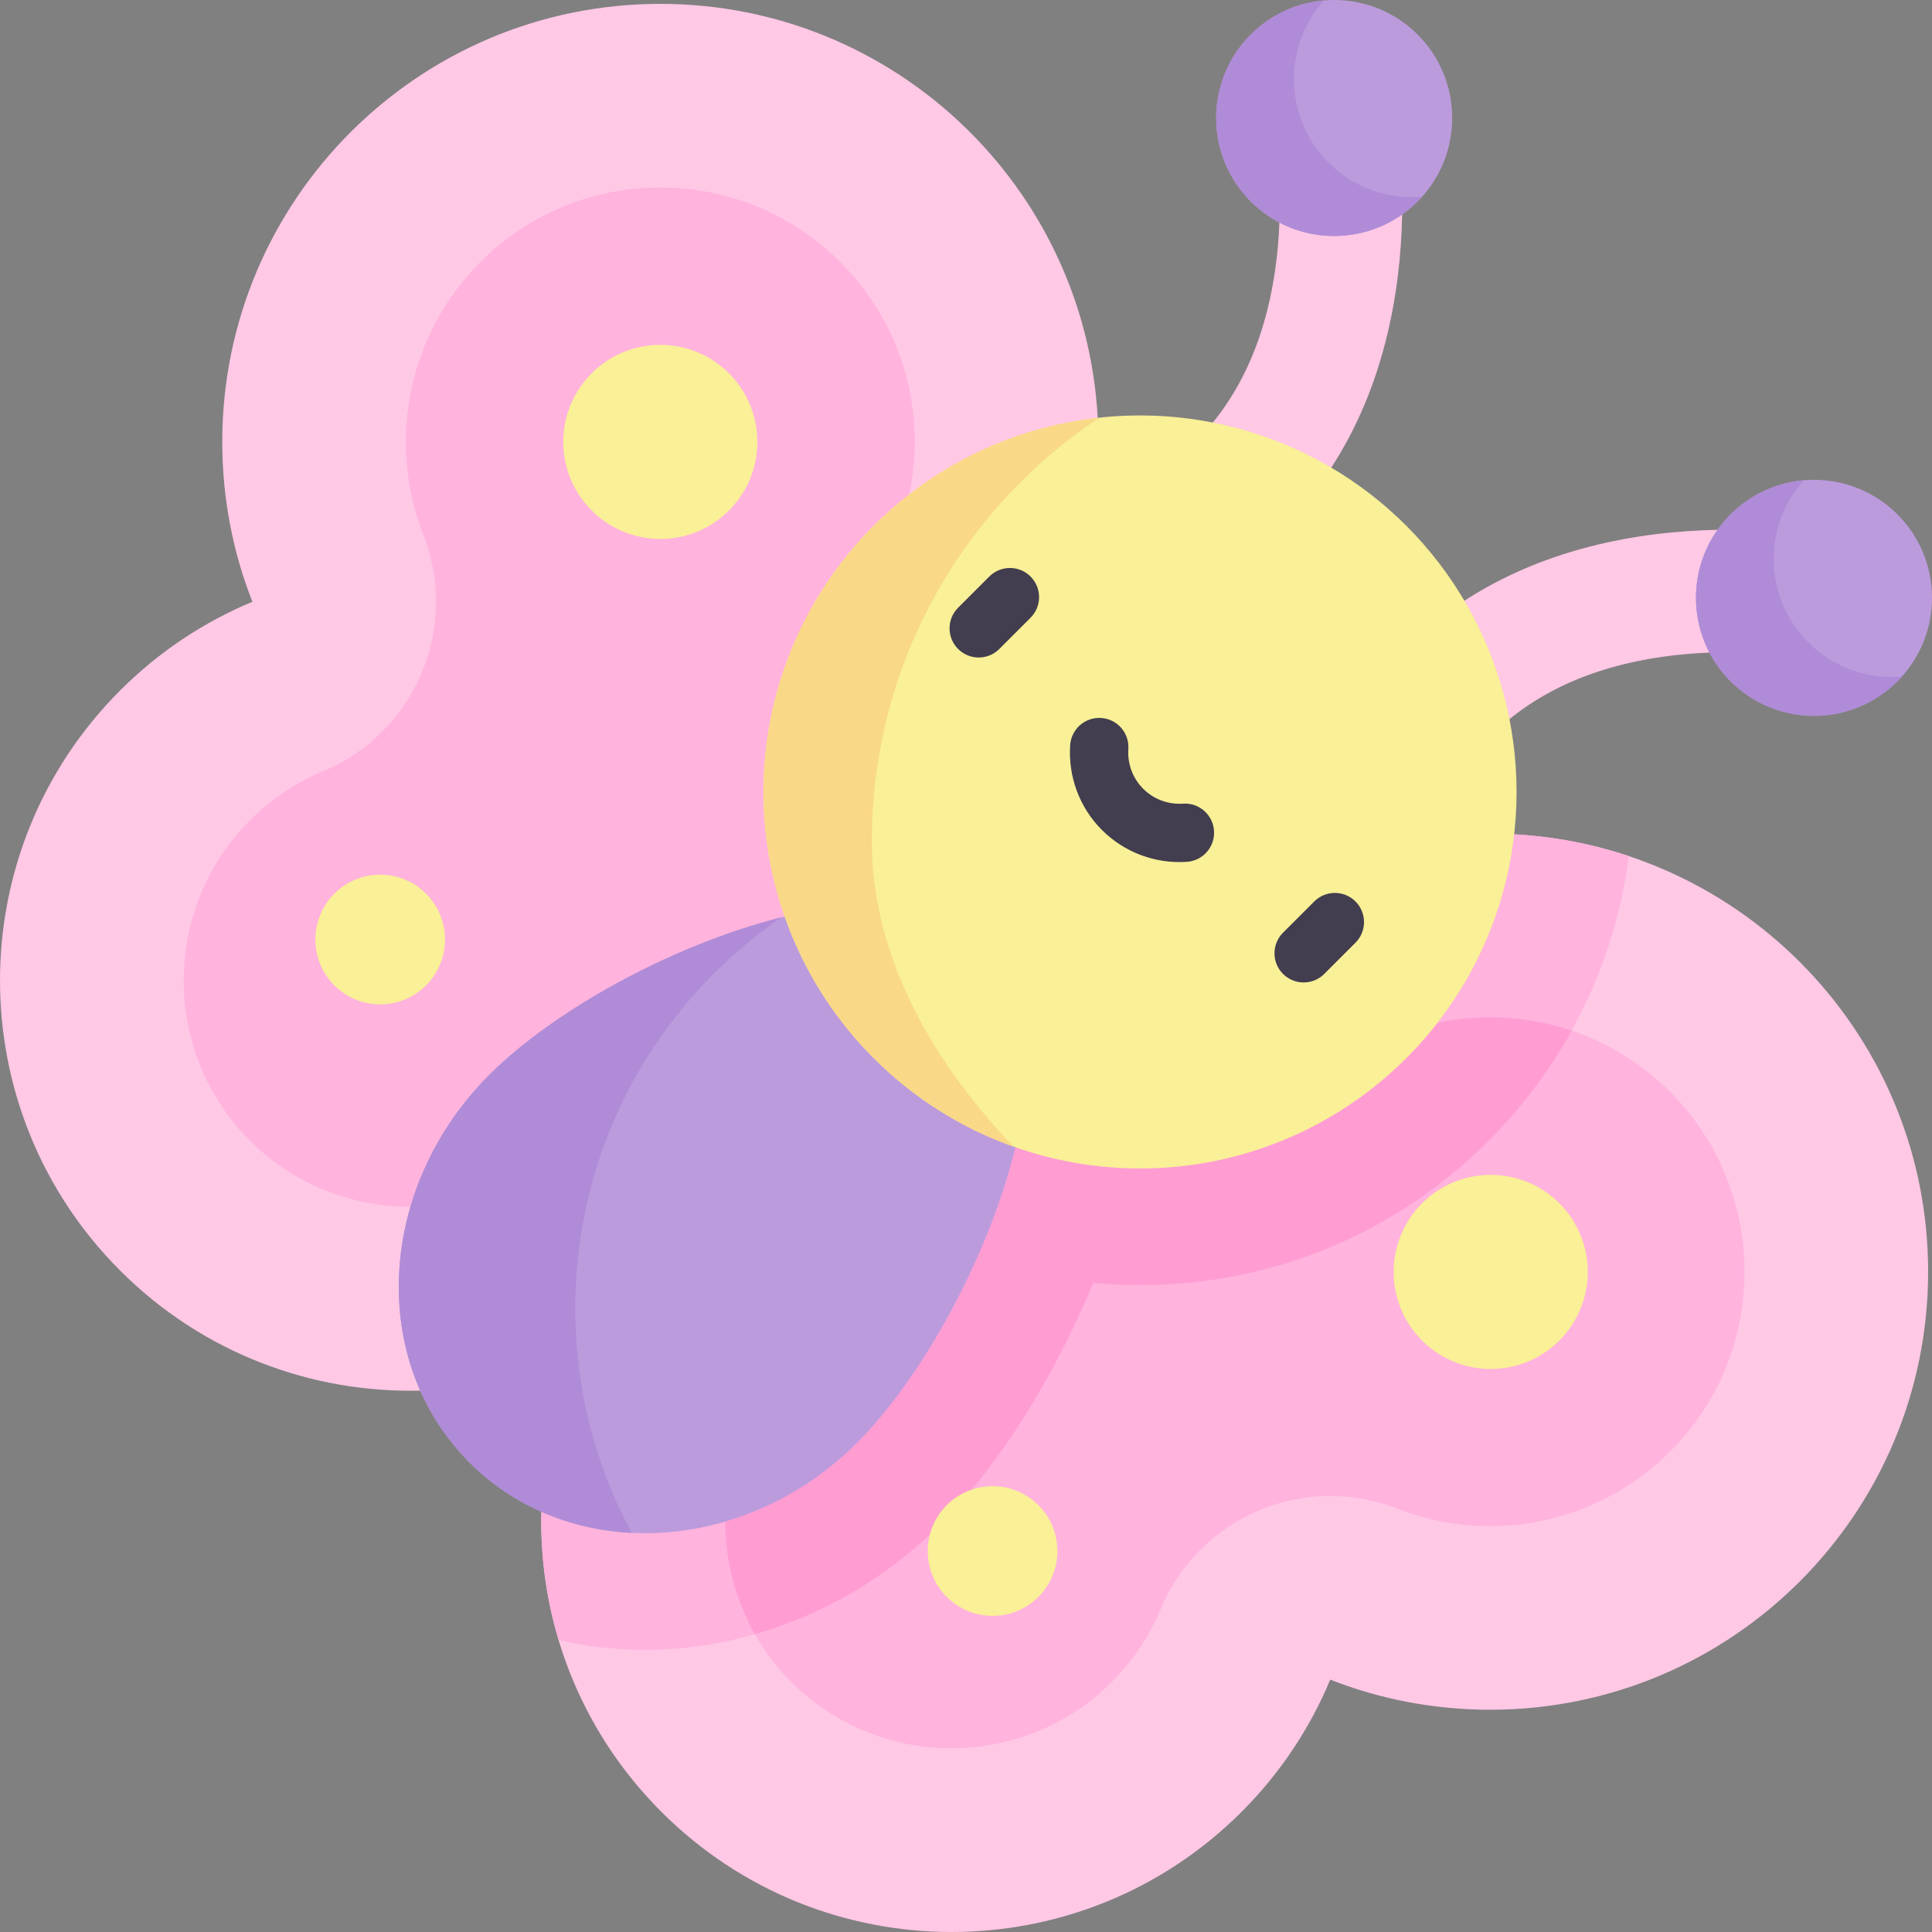 <svg id="Capa_1" enable-background="new 0 0 497 497" height="512" viewBox="0 0 497 497" width="512" xmlns="http://www.w3.org/2000/svg"><rect x="0" y="0" width="497" height="497" fill="#808080" stroke="none"/><g><g fill="#ffc8e5"><path d="m358.659 27.308-30.906 6.059c.025.132 2.502 13.351.965 30.152-1.932 21.125-9.013 37.938-21.045 49.97-6.15 6.15-6.15 16.12 0 22.27s16.12 6.15 22.27 0c41.393-41.394 29.253-105.733 28.716-108.451z"/><path d="m361.242 167.057c-6.15 6.15-6.15 16.12 0 22.27s16.12 6.15 22.27 0c12.032-12.032 28.845-19.113 49.97-21.045 16.801-1.537 30.02.94 30.152.965l6.059-30.906c-2.719-.537-67.058-12.677-108.451 28.716z"/><path d="m169.859.994c-62.229.007-112.678 50.456-112.685 112.685.007 14.512 2.747 28.386 7.75 41.125-12.367 5.152-23.955 12.746-34.013 22.804-41.214 41.214-41.214 108.038 0 149.252 21.26 21.26 49.335 31.549 77.194 30.873l116.672-85.51 57.603-164.735c-3.229-59.349-52.371-106.487-112.521-106.494z"/></g><path d="m213.715 65.101c-11.165-10.11-25.603-16.071-40.642-16.784-19.59-.928-38.111 6.666-51.384 21.067-10.823 11.744-16.992 27.177-17.259 43.151-.074 4.335.275 8.604 1.017 12.79.75 4.179 1.908 8.262 3.459 12.234 9.383 23.932-2.086 50.975-25.818 60.856l-.007.007c-7.015 2.917-13.325 7.149-18.766 12.59-22.529 22.53-22.723 59.067-.579 81.849 11.328 11.654 26.575 17.563 41.845 17.571l117.193-36.205 11.118-147.038c.928-4.387 1.403-8.9 1.41-13.51 0-18.588-7.698-35.996-21.587-48.578z" fill="#ffb3dd"/><path d="m389.512 214.62-164.735 57.603-85.51 116.672c-.676 27.859 9.613 55.934 30.873 77.194 41.214 41.214 108.038 41.214 149.252 0 10.058-10.058 17.652-21.646 22.804-34.013 12.738 5.003 26.612 7.742 41.125 7.75 62.229-.007 112.677-50.456 112.685-112.685-.007-60.15-47.145-109.292-106.494-112.521z" fill="#ffc8e5"/><path d="m418.996 220.225c-9.344-3.118-19.231-5.047-29.484-5.605l-164.735 57.604-85.51 116.672c-.269 11.104 1.209 22.239 4.423 32.966 7.175 1.676 14.627 2.555 22.25 2.555 27.769 0 55.4-11.705 75.81-32.114 15.212-15.213 29.614-38.289 39.456-62.278 3.997.379 8.021.569 12.063.569h.007c33.881 0 65.739-13.197 89.699-37.156 20.536-20.538 32.537-46.422 36.021-73.213z" fill="#ffb3dd"/><path d="m448.683 323.927c-.713-15.039-6.674-29.478-16.784-40.642-12.582-13.889-29.99-21.587-48.578-21.587-4.61.007-9.123.482-13.51 1.41l-147.038 11.118-36.205 117.193c.007 15.27 5.916 30.517 17.571 41.845 22.782 22.143 59.319 21.951 81.849-.579 5.441-5.441 9.672-11.751 12.59-18.766l.007-.007c9.88-23.732 36.923-35.201 60.856-25.818 3.971 1.551 8.054 2.71 12.233 3.459 4.187.742 8.455 1.091 12.79 1.017 15.975-.267 31.408-6.436 43.151-17.259 14.402-13.273 21.996-31.794 21.068-51.384z" fill="#ffb3dd"/><path d="m404.294 265.131c-6.67-2.249-13.729-3.433-20.972-3.433-4.61.008-9.123.483-13.51 1.411l-147.038 11.118-36.205 117.192c.005 10.041 2.578 20.064 7.642 28.977 17.623-5.046 34.138-14.694 47.539-28.095 15.212-15.213 29.614-38.289 39.456-62.278 3.997.379 8.021.569 12.063.569h.007c33.881 0 65.739-13.197 89.699-37.156 8.604-8.604 15.708-18.149 21.319-28.305z" fill="#ff9dd3"/><path d="m254.551 242.448c-26.13-26.13-99.67 5.046-128.64 34.015-28.969 28.97-31.271 73.637-5.141 99.767s70.797 23.828 99.766-5.142c28.97-28.969 60.145-102.51 34.015-128.64z" fill="#bc9bdd"/><circle cx="293.269" cy="203.731" fill="#f9f097" r="96.862"/><circle cx="169.861" cy="113.679" fill="#f9f097" r="24.965"/><ellipse cx="97.84" cy="241.703" fill="#f9f097" rx="16.681" ry="16.681" transform="matrix(.707 -.707 .707 .707 -142.253 139.976)"/><circle cx="343.21" cy="30.359" fill="#bc9bdd" r="30.359"/><path d="m341.743 41.826c-11.456-11.456-11.84-29.788-1.157-41.708-6.873.593-13.583 3.514-18.843 8.773-11.856 11.856-11.856 31.078 0 42.934s31.078 11.856 42.934 0c.4-.4.784-.81 1.157-1.227-8.619.745-17.495-2.176-24.091-8.772z" fill="#b08bd7"/><ellipse cx="383.321" cy="327.139" fill="#f9f097" rx="24.965" ry="24.965" transform="matrix(.383 -.924 .924 .383 -65.607 556.091)"/><ellipse cx="255.297" cy="399.16" fill="#f9f097" rx="16.681" ry="16.681" transform="matrix(.973 -.23 .23 .973 -84.879 69.333)"/><circle cx="466.641" cy="153.79" fill="#bc9bdd" r="30.359"/><path d="m465.174 165.257c-11.456-11.456-11.84-29.788-1.157-41.708-6.873.593-13.583 3.514-18.843 8.773-11.856 11.856-11.856 31.079 0 42.935s31.078 11.856 42.934 0c.4-.4.784-.81 1.157-1.227-8.619.744-17.495-2.177-24.091-8.773z" fill="#b08bd7"/><g><g><path d="m246.465 166.946c-2.929-2.929-2.929-7.678 0-10.607l8.031-8.031c2.93-2.929 7.678-2.929 10.607 0s2.929 7.678 0 10.607l-8.031 8.031c-2.929 2.929-7.678 2.929-10.607 0z" fill="#423e4f"/></g><g><path d="m330.054 250.535c-2.929-2.929-2.929-7.678 0-10.607l8.031-8.031c2.93-2.929 7.678-2.929 10.607 0s2.929 7.678 0 10.607l-8.031 8.031c-2.929 2.929-7.678 2.929-10.607 0z" fill="#423e4f"/></g><g><path d="m283.478 213.521c-5.756-5.756-8.736-13.723-8.178-21.856.285-4.132 3.849-7.254 7.997-6.968 4.132.284 7.252 3.864 6.968 7.997-.262 3.806 1.131 7.532 3.82 10.221s6.415 4.08 10.222 3.82c4.133-.282 7.713 2.836 7.996 6.969.284 4.132-2.836 7.712-6.969 7.996-8.122.557-16.091-2.415-21.856-8.179z" fill="#423e4f"/></g></g><path d="m147.989 336.566c0-41.752 21.002-78.595 53.013-100.556-28.204 7.059-58.743 24.106-75.09 40.454-28.97 28.969-31.272 73.636-5.142 99.766 11.354 11.354 26.208 17.332 41.753 18.095-9.27-17.19-14.534-36.859-14.534-57.759z" fill="#b08bd7"/><path d="m224.268 216.452c0-45.501 23.243-85.569 58.5-108.994-21.182 2.297-41.753 11.543-57.991 27.781-37.827 37.827-37.827 99.157 0 136.984 10.498 10.498 22.81 18.071 35.925 22.742-20.919-21.865-36.434-49.05-36.434-78.513z" fill="#f9d888"/></g></svg>